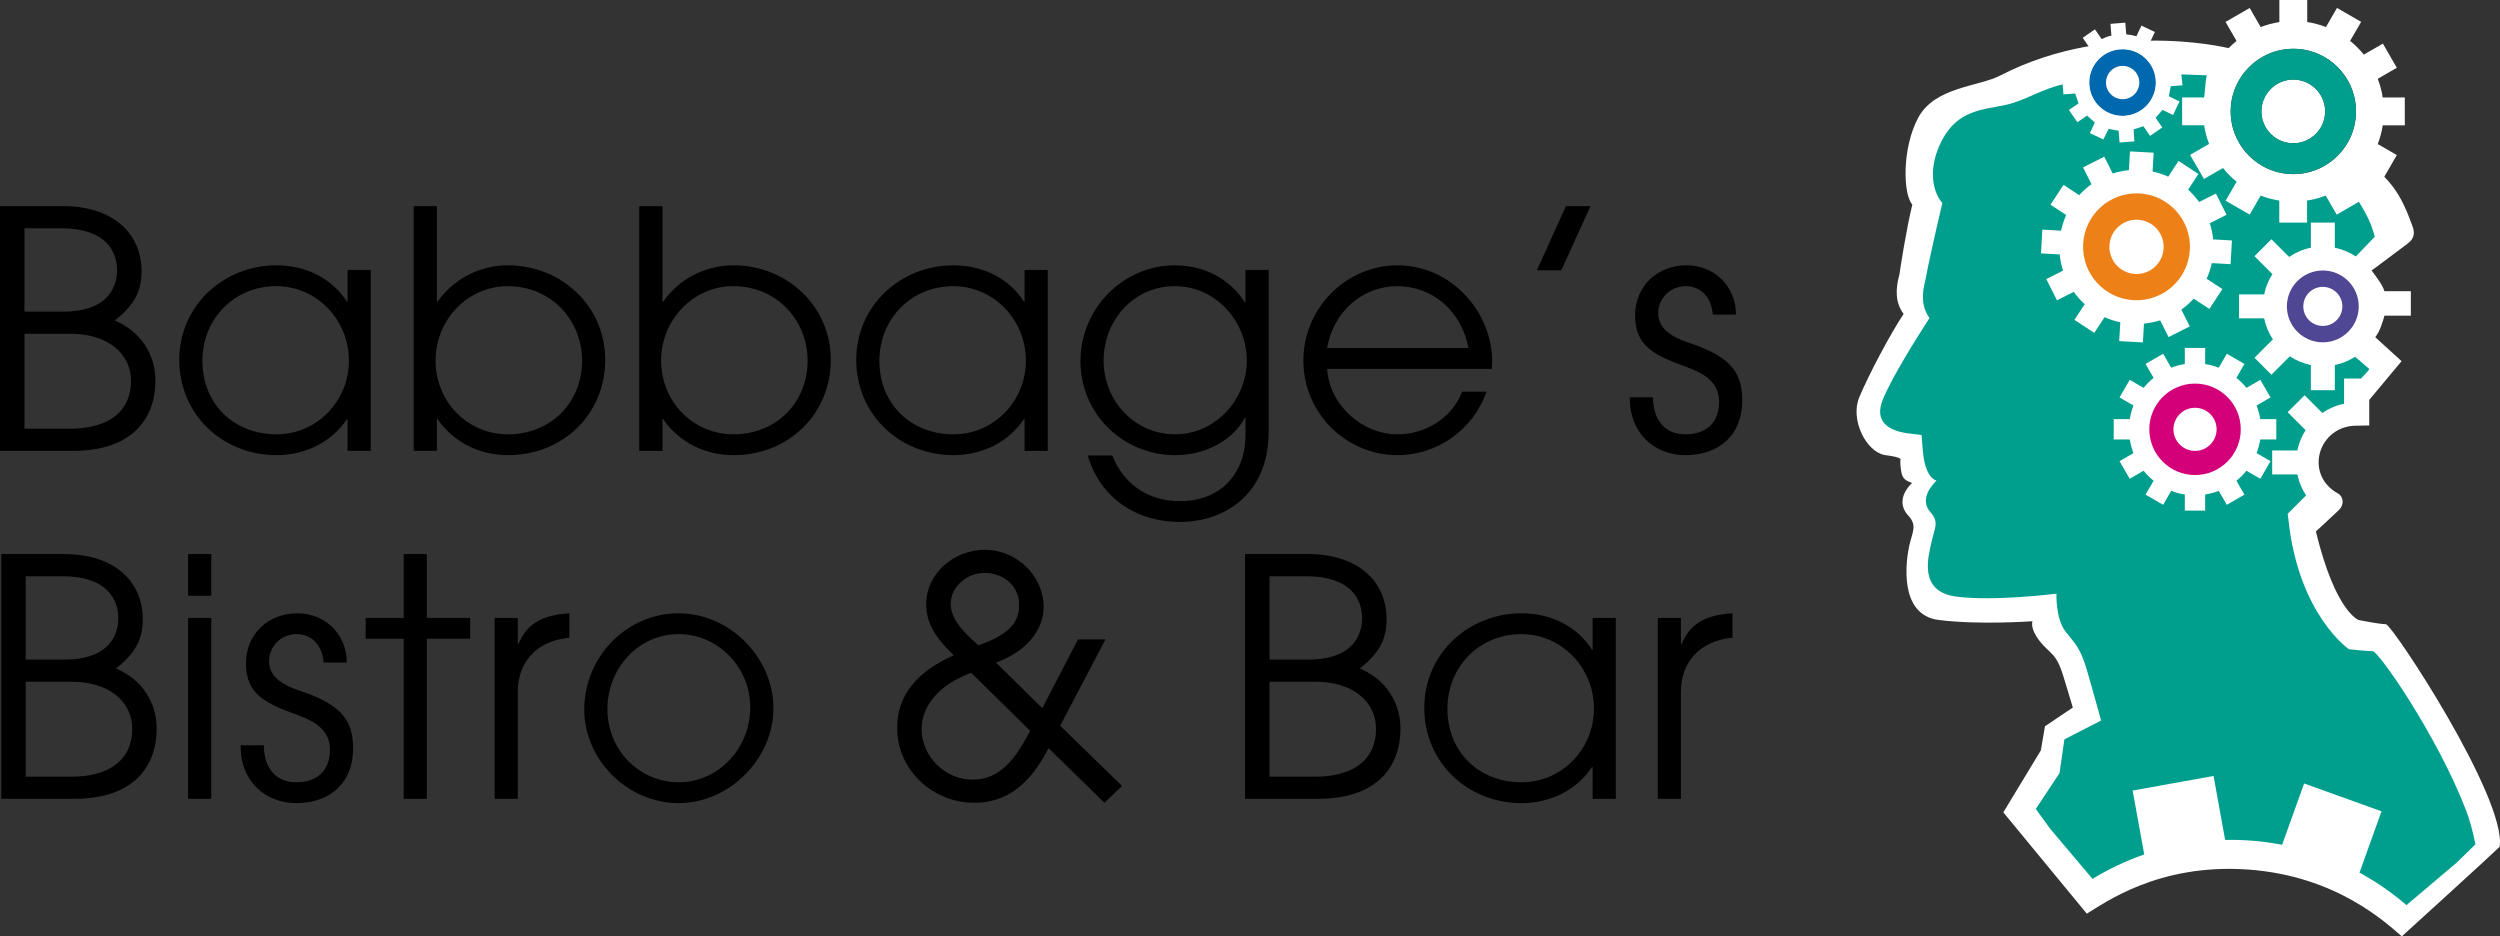 <?xml version="1.0" encoding="UTF-8"?> <svg xmlns="http://www.w3.org/2000/svg" id="Layer_2" data-name="Layer 2" viewBox="0 0 604.74 226.49"><rect x="0" y="0" width="604.74" height="226.49" fill="#333333" stroke="none"/><defs><style> .cls-1 { fill: #0068ae; } .cls-2 { fill: #fff; } .cls-3 { fill: #4f4794; } .cls-4 { fill: #d4007a; } .cls-5 { fill: #009f8d; } .cls-6 { fill: #ee8018; } .cls-7 { fill: #e95c2e; } </style></defs><g id="On_White" data-name="On White"><g><g><g><path d="M.3,193.23v-59.2h15.2c12.4,0,19.04,6.8,19.04,15.76,0,4.88-1.76,8.16-6.48,11.92,6.32,2.64,9.84,8.24,9.84,14.56,0,8.08-4.56,16.96-20,16.96H.3ZM15.58,159.55c11.36,0,13.04-6.56,13.04-10,0-4.4-2.56-10.16-13.52-10.16H6.22v20.16h9.36ZM17.42,187.87c7.6,0,14.56-3.04,14.56-11.6,0-6.72-5.84-11.36-14.56-11.36H6.22v22.96h11.2Z"></path><path d="M45.5,144.11v-10.08h5.6v10.08h-5.6ZM45.5,193.23v-43.76h5.6v43.76h-5.6Z"></path><path d="M78.29,160.27c-.32-4.24-2.96-6.88-6.56-6.88s-6.64,2.8-6.64,6.56c0,3.2,2.24,5.44,7.6,7.2,10.64,3.52,12.72,7.76,12.72,14,0,8-5.36,13.12-13.76,13.12-7.52,0-13.44-5.36-13.44-13.68v-.32h5.6c.08,5.84,3.12,8.96,7.84,8.96,5.04,0,8.16-2.8,8.16-7.84,0-4.24-2.72-6.56-7.76-8.4-7.68-2.8-12.56-4.96-12.56-12.48,0-7.04,5.28-12.16,12.48-12.16,6.56,0,11.92,4.96,11.92,11.92h-5.6Z"></path><path d="M97.65,193.23v-38.72h-9.2v-5.04h9.2v-15.44h5.6v15.44h10.48v5.04h-10.48v38.72h-5.6Z"></path><path d="M119.65,193.23v-43.76h5.6v6.32h.16c1.92-4.56,5.28-7.04,12.32-7.44v5.92h-.08c-8.08.8-12.4,6.08-12.4,13.12v25.84h-5.6Z"></path><path d="M141.33,171.63c0-12.88,10.4-23.28,22.8-23.28s22.96,10.72,22.96,22.96-10.64,22.96-22.96,22.96-22.8-10.48-22.8-22.64ZM181.49,171.07c0-9.52-7.68-17.68-17.36-17.68s-17.2,8.24-17.2,18.16,7.76,17.68,17.28,17.68,17.28-8.16,17.28-18.16Z"></path><path d="M267.17,194.19l-13.52-13.2c-4.8,9.28-10.56,13.2-18,13.2-10.08,0-18.64-8-18.64-18.08,0-7.6,4.4-13.44,13.68-17.6-4.88-4.72-6.64-8.16-6.64-12.4,0-7.36,6.64-13.12,14.24-13.12s14.16,6.32,14.16,13.84c0,5.84-4.56,10.96-11.52,13.44l11.2,11.04,8.64-16.64h6.64l-10.96,20.88,14.96,14.56-4.24,4.08ZM234.93,162.75c-7.68,2.8-12,7.92-12,13.68,0,6.48,5.68,12.16,12.24,12.16,5.44,0,9.52-2.96,14-11.84l-14.24-14ZM246.53,146.27c0-4.4-3.6-7.68-8.4-7.68-4.16,0-8.16,3.28-8.16,7.44,0,2.96,1.92,6,6.72,10.08,7.36-2.64,9.84-5.44,9.84-9.84Z"></path><path d="M301.17,193.23v-59.2h15.2c12.4,0,19.04,6.8,19.04,15.76,0,4.88-1.76,8.16-6.48,11.92,6.32,2.64,9.84,8.24,9.84,14.56,0,8.08-4.56,16.96-20,16.96h-17.6ZM316.45,159.55c11.36,0,13.04-6.56,13.04-10,0-4.4-2.56-10.16-13.52-10.16h-8.88v20.16h9.36ZM318.29,187.87c7.6,0,14.56-3.04,14.56-11.6,0-6.72-5.84-11.36-14.56-11.36h-11.2v22.96h11.2Z"></path><path d="M385.25,193.23v-7.68h-.16c-3.6,5.44-9.92,8.72-17.04,8.72-13.12,0-23.52-9.92-23.52-23.04s10.72-22.88,23.52-22.88c7.28,0,13.52,3.28,17.04,8.8h.16v-7.68h5.6v43.76h-5.6ZM385.57,171.39c0-9.76-7.68-18-17.6-18s-17.84,7.68-17.84,18.08,7.6,17.76,17.92,17.76c9.76,0,17.52-8,17.52-17.84Z"></path><path d="M401.01,193.23v-43.76h5.6v6.32h.16c1.92-4.56,5.28-7.04,12.32-7.44v5.92h-.08c-8.08.8-12.4,6.08-12.4,13.12v25.84h-5.6Z"></path></g><g><path d="M0,109.06v-59.2h15.2c12.4,0,19.04,6.8,19.04,15.76,0,4.88-1.76,8.16-6.48,11.92,6.32,2.64,9.84,8.24,9.84,14.56,0,8.08-4.56,16.96-20,16.96H0ZM15.28,75.38c11.36,0,13.04-6.56,13.04-10,0-4.4-2.56-10.16-13.52-10.16H5.92v20.16h9.36ZM17.12,103.7c7.6,0,14.56-3.04,14.56-11.6,0-6.72-5.84-11.36-14.56-11.36H5.92v22.96h11.2Z"></path><path d="M84.08,109.06v-7.68h-.16c-3.6,5.44-9.92,8.72-17.04,8.72-13.12,0-23.52-9.92-23.52-23.04s10.72-22.88,23.52-22.88c7.28,0,13.52,3.28,17.04,8.8h.16v-7.68h5.6v43.76h-5.6ZM84.4,87.22c0-9.76-7.68-18-17.6-18s-17.84,7.68-17.84,18.08,7.6,17.76,17.92,17.76c9.76,0,17.52-8,17.52-17.84Z"></path><path d="M100.08,109.06v-59.2h5.6v23.12h.16c3.76-5.36,10-8.8,17.04-8.8,12.8,0,23.52,9.76,23.52,22.88s-10.24,23.04-23.52,23.04c-6.8,0-13.12-3.04-17.04-8.72h-.16v7.68h-5.6ZM122.8,69.22c-9.6,0-17.44,8.08-17.44,18s7.68,17.84,17.52,17.84c10.4,0,17.92-7.76,17.92-17.76s-7.6-18.08-18-18.08Z"></path><path d="M154.64,109.06v-59.2h5.6v23.12h.16c3.76-5.36,10-8.8,17.04-8.8,12.8,0,23.52,9.76,23.52,22.88s-10.24,23.04-23.52,23.04c-6.8,0-13.12-3.04-17.04-8.72h-.16v7.68h-5.6ZM177.36,69.22c-9.6,0-17.44,8.08-17.44,18s7.68,17.84,17.52,17.84c10.4,0,17.92-7.76,17.92-17.76s-7.6-18.08-18-18.08Z"></path><path d="M247.84,109.06v-7.68h-.16c-3.6,5.44-9.92,8.72-17.04,8.72-13.12,0-23.52-9.92-23.52-23.04s10.72-22.88,23.52-22.88c7.28,0,13.52,3.28,17.04,8.8h.16v-7.68h5.6v43.76h-5.6ZM248.16,87.22c0-9.76-7.68-18-17.6-18s-17.84,7.68-17.84,18.08,7.6,17.76,17.92,17.76c9.76,0,17.52-8,17.52-17.84Z"></path><path d="M301.28,101.06h-.16c-3.12,5.76-9.84,9.04-16.88,9.04-12.48,0-22.88-9.92-22.88-22.72s10.32-23.2,22.88-23.2c7.04,0,13.28,3.28,16.88,8.96h.16v-7.84h5.6v39.12c0,15.84-11.52,21.84-21.36,21.84-10.8,0-19.44-5.92-22.4-16.08h5.92c2.88,7.12,8.8,11.04,16.4,11.04,9.92,0,15.84-6.72,15.84-16v-4.16ZM301.6,87.22c0-9.52-7.52-18-17.44-18s-17.2,8.24-17.2,18,7.52,17.84,17.28,17.84,17.36-8.4,17.36-17.84Z"></path><path d="M321.04,89.22c.48,8.72,8.48,15.84,16.96,15.84,6.8,0,13.28-3.92,15.68-10.32h5.92c-3.36,9.44-12.16,15.36-21.52,15.36-12.4,0-22.8-10.08-22.8-22.88s10.48-23.04,22.72-23.04c13.12,0,22.96,11.28,22.96,23.36,0,.56-.08,1.12-.08,1.68h-39.84ZM355.2,84.18c-1.6-8.8-8.56-14.96-17.2-14.96-8.16,0-15.44,5.92-16.96,14.96h34.16Z"></path><path d="M371.76,65.38l7.04-15.52h5.92l-7.04,15.52h-5.92Z"></path><path d="M414.32,76.1c-.32-4.24-2.96-6.88-6.56-6.88s-6.64,2.8-6.64,6.56c0,3.2,2.24,5.44,7.6,7.2,10.64,3.52,12.72,7.76,12.72,14,0,8-5.36,13.12-13.76,13.12-7.52,0-13.44-5.36-13.44-13.68v-.32h5.6c.08,5.84,3.12,8.96,7.84,8.96,5.04,0,8.16-2.8,8.16-7.84,0-4.24-2.72-6.56-7.76-8.4-7.68-2.8-12.56-4.96-12.56-12.48,0-7.04,5.28-12.16,12.48-12.16,6.56,0,11.92,4.96,11.92,11.92h-5.6Z"></path></g></g><g><path class="cls-2" d="M484.58,196.49l20.21,24.52c4.16-2.46,17.2-12.18,38.87-10.68,21.67,1.5,33.7,13.11,37.33,16.17,0,0,21.36-19.4,23.67-21.67,1.73-11.7-26.02-53.84-27.53-53.84s-6.55-1-6.55-1c0,0-5.63-1.83-10.38-21.45.17-.1,3.09-2.82,5.6-5.2,1.24-1.18,1.16-3.18-.28-3.98-8.33-4.67-4.66-16.4,4.5-16.39.81,0,3.09-.06,3.09-.06v-6.18s7.82-9.37,7.82-9.37l-6.37-5.8c1.15-1.41,1.86-3.83,2.22-5.2h6.39v-5.92h-6.39c-.39-1.47-2.01-3.54-3.1-5.01,0,0,5.2-3.84,8.78-6.56,2.13-1.6,1.36-3.51,1.01-4.44-2.39-6.43-5.21-13.23-16.22-17.67-4.51,4.67-14.05,10.03-23.21,1.74-7.62-6.84-6.31-21.03,2.2-24.36-3.27-2.89-35.4-9.88-62.38,4.12-5.26,2.73-15.75,2.73-19.79,10.1-4.03,7.37-3.75,18.66-1.48,21.12-1.51,6.14-2.87,15.16-3.12,16.87-1.01,3.69-1.01,6.89,1.01,9.59-3.28,4.91-8.46,14.74-10.73,20.15-2.27,5.41,1.68,13.25,6.22,13.99,4.04.49,3.76,1.06,3.76,1.06,0,0-.16.61.08,2.33.25,1.72.45,2.6,2.71,3.35-2.52,2.45-3.21,5.4-.94,7.86,2.27,2.45,1.01,3.93.25,7.37-.75,3.44-2.68,16.69,7.16,17.92,9.84,1.23,22.67.3,22.67.3,0,0-.75,1.65,1.77,4.85,2.53,3.2,3.95,2.67,5.72,8.56,1.77,5.9,2.26,7.46,2.26,7.46l-6.74,4.54-1,5.83-9.08,15Z"></path><path class="cls-7" d="M535.09,75.21c.75.68.81,1.84.14,2.59-.68.76-1.84.81-2.59.13-.75-.67-.81-1.84-.13-2.59.68-.75,1.84-.81,2.59-.13Z"></path><path class="cls-6" d="M503.91,58.97c-.41,7.13,5.05,13.24,12.18,13.64,7.12.4,13.23-5.05,13.63-12.18.4-7.13-5.05-13.23-12.17-13.64-7.12-.4-13.23,5.05-13.64,12.17ZM510.27,59.34c.2-3.62,3.31-6.39,6.92-6.18,3.62.21,6.39,3.31,6.18,6.93-.2,3.62-3.31,6.39-6.92,6.18-3.62-.21-6.39-3.31-6.18-6.93Z"></path><path class="cls-3" d="M561.88,82.81c-4.8-.01-8.68-3.89-8.69-8.69,0-4.8,3.89-8.68,8.69-8.69,4.8,0,8.68,3.89,8.69,8.69-.01,4.8-3.9,8.68-8.69,8.69ZM566.61,74.12c0-2.61-2.12-4.72-4.73-4.73-2.61,0-4.72,2.12-4.72,4.73,0,2.61,2.12,4.72,4.72,4.72,2.61,0,4.72-2.12,4.73-4.72Z"></path><path class="cls-4" d="M530.97,92.79c6.11,0,11.06,4.95,11.06,11.06s-4.95,11.06-11.06,11.06-11.06-4.96-11.06-11.06,4.95-11.06,11.06-11.06ZM525.75,103.85c0,2.88,2.34,5.22,5.22,5.22s5.22-2.34,5.22-5.22-2.34-5.21-5.22-5.21-5.22,2.33-5.22,5.21Z"></path><path class="cls-1" d="M520.36,18.52c.08.37.14.75.16,1.14.23,3.89-2.75,7.25-6.64,7.48-3.9.23-7.25-2.74-7.49-6.64-.02-.28-.02-.55,0-.82,2.05-.53,10.88-1.25,13.96-1.16Z"></path><path class="cls-2" d="M547,26.97c-.01-4.26,3.44-7.72,7.7-7.73,4.26-.01,7.73,3.43,7.74,7.69.01,4.26-3.44,7.72-7.7,7.73-4.26.01-7.73-3.43-7.74-7.69Z"></path><path class="cls-2" d="M581.71,30.32v-6.74h-5.34c-.24-1.57-.65-3.08-1.2-4.52l4.61-2.67-3.37-5.84-4.61,2.66c-.99-1.22-2.09-2.33-3.32-3.31l2.67-4.61-5.84-3.37-2.67,4.62c-1.44-.56-2.95-.96-4.53-1.21V0h-6.74v5.34c-1.57.24-3.08.65-4.52,1.21l-2.66-4.62-5.84,3.37,2.66,4.61c-1.22.98-2.33,2.1-3.31,3.31l-4.61-2.66-3.37,5.83,4.62,2.67c-.56,1.44-.96,2.95-1.2,4.52h-5.34v6.74h5.34c.24,1.57.64,3.08,1.2,4.52l-4.62,2.67,3.37,5.84,4.61-2.66c.98,1.22,2.09,2.33,3.31,3.31l-2.66,4.61,5.84,3.37,2.66-4.62c1.44.56,2.95.96,4.52,1.21v5.34h6.74v-5.34c1.57-.24,3.09-.65,4.53-1.21l2.67,4.62,5.84-3.37-2.67-4.61c1.23-.98,2.33-2.1,3.32-3.32l4.61,2.66,3.37-5.83-4.61-2.67c.56-1.44.96-2.95,1.2-4.52h5.34ZM554.75,42.12c-8.37,0-15.16-6.79-15.16-15.16s6.79-15.16,15.16-15.16,15.16,6.79,15.16,15.16-6.79,15.16-15.16,15.16Z"></path><path class="cls-1" d="M521.47,19.97c0-4.44-3.6-8.05-8.05-8.05s-8.05,3.6-8.05,8.05,3.6,8.05,8.05,8.05,8.05-3.6,8.05-8.05Z"></path><path class="cls-2" d="M527.96,20.61l-.29-3.59-2.84.23c-.2-.83-.48-1.61-.84-2.36l2.34-1.62-2.04-2.96-2.34,1.62c-.58-.61-1.21-1.15-1.91-1.62l1.22-2.57-3.25-1.54-1.22,2.57c-.79-.24-1.62-.39-2.46-.45l-.23-2.84-3.59.29.23,2.84c-.83.19-1.61.48-2.36.84l-1.62-2.35-2.96,2.04,1.61,2.34c-.61.58-1.15,1.22-1.62,1.91l-2.57-1.22-1.55,3.25,2.58,1.22c-.24.79-.39,1.62-.45,2.46l-2.85.23.29,3.59,2.85-.23c.2.83.47,1.62.83,2.36l-2.35,1.62,2.05,2.96,2.34-1.62c.57.61,1.21,1.15,1.9,1.62l-1.22,2.57,3.25,1.54,1.22-2.57c.79.24,1.62.39,2.46.45l.23,2.84,3.59-.29-.23-2.84c.83-.2,1.62-.48,2.36-.84l1.62,2.35,2.96-2.04-1.62-2.34c.61-.58,1.15-1.22,1.62-1.91l2.57,1.22,1.54-3.25-2.57-1.22c.24-.79.39-1.61.45-2.46l2.84-.23h0ZM514.11,28.05c-4.46.36-8.37-2.97-8.72-7.43-.36-4.46,2.97-8.37,7.43-8.73,4.46-.36,8.37,2.97,8.73,7.43.36,4.46-2.97,8.37-7.43,8.73Z"></path><path class="cls-5" d="M492.45,195.69l3.57,4.9,10.14,12c3.96-2.4,8.14-4.38,12.52-5.9l-2.8-15.46,19.57-3.53,2.8,15.48c4.56-.11,9.17.27,13.78,1.17l5.33-14.83,18.72,6.73-5.33,14.84c4.11,2.23,7.91,4.88,11.36,7.86l12.01-10.16s2.49-2.34,4.68-4.56c-.63-3.12-1.39-5.95-2.32-8.35-6.96-17.99-21.1-38.36-22.54-38.36s-5.75-.48-5.75-.48c0,0-12.23-8.38-14.63-31.41l-.18-1.34,4.45-4.45c-1-1.52-1.73-3.24-2.11-5.09h-6.09v-5.79h6.09c.36-1.78,1.05-3.43,2-4.91l-4.34-4.34,4.1-4.1,4.28,4.28c1.56-1.07,3.34-1.84,5.26-2.23v-6.09h4.1c.34-.45,1.58-1.54,2.01-2.32l-3.44-2.95c-1.48.95-3.13,1.64-4.91,2v6.08h-5.79v-6.08c-1.85-.38-3.57-1.11-5.09-2.11l-4.45,4.45-4.1-4.1,4.45-4.45c-1-1.52-1.73-3.24-2.11-5.09h-6.08v-5.79h6.08c.36-1.78,1.06-3.43,2-4.9l-4.34-4.34,4.1-4.1,4.28,4.28c1.56-1.07,3.34-1.84,5.26-2.23v-6.08h5.79v6.08c1.85.38,3.57,1.11,5.08,2.11l4.59-4.77c-.75-2.89-1.73-5.01-3.83-8.46l-5.38,3.11-2.66-4.6c-1.44.56-2.94.96-4.51,1.2v5.33h-6.72v-5.33c-1.56-.24-3.08-.64-4.51-1.2l-2.65,4.6-5.82-3.36,2.66-4.6c-1.23-.98-2.33-2.09-3.31-3.31l-4.59,2.65-3.36-5.82,4.6-2.66c-.56-1.44-.96-2.95-1.2-4.51h-5.32v-6.72h5.32c.24-1.57.27-3.64.63-5.36l-6.15-.23.29,2.64-2.84.22-.46,2.43,2.56,1.27-1.54,3.26-2.56-1.23-1.67,1.91,1.61,2.34-2.95,2.04-1.61-2.34-2.37.79.18,2.88-3.58.27-.22-2.84-2.43-.46-1.27,2.56-3.26-1.54,1.2-2.55-1.88-1.68-2.34,1.61-2.05-2.98,2.34-1.57-.82-2.4-2.84.21s-.12-1.6-.18-2.41c-4.99,1.08-9.21,3.96-13.76,4.95-5.51,1.2-11.51,1.2-15.35,8.39-3.83,7.2-2.16,12.95,0,15.35-1.44,5.99-3.83,16.79-4.07,18.46-.96,3.6-.96,6.72.96,9.36-3.12,4.8-9.11,14.38-11.27,19.66-2.16,5.28,1.2,7.43,5.51,8.16l3.84.48s.24,3.6.48,5.27c.24,1.68.96,5.03,3.12,5.76-2.39,2.39-3.59,5.27-1.43,7.67,2.15,2.39.96,3.83.24,7.19-.72,3.36-3.35,12,6,13.2,9.35,1.2,24.22-.72,24.22-.72,0,0-.24,5.99,2.15,9.11,2.4,3.12,3.6,3.84,5.28,9.6,1.68,5.76,3.36,11.98,3.36,11.98l-8.87,4.56-1.18,8.16-5.74,8.68ZM493.71,61.27l.32-5.73,4.54.26c.28-1.33.7-2.59,1.24-3.79l-3.8-2.49,3.15-4.8,3.79,2.49c.9-.99,1.89-1.88,2.98-2.66l-2.05-4.05,5.13-2.59,2.05,4.06c1.25-.4,2.56-.68,3.91-.81l.26-4.54,5.73.32-.26,4.55c1.32.28,2.59.7,3.79,1.24l2.49-3.8,4.8,3.15-2.48,3.8c.98.9,1.87,1.9,2.66,2.98l4.06-2.04,2.58,5.13-4.06,2.05c.41,1.26.67,2.56.81,3.91l4.55.25-.33,5.74-4.55-.26c-.28,1.33-.7,2.59-1.24,3.79l3.81,2.49-3.15,4.81-3.8-2.49c-.89.99-1.89,1.88-2.98,2.66l2.04,4.05-5.13,2.59-2.04-4.06c-1.25.4-2.56.67-3.91.8l-.26,4.55-5.73-.32.26-4.55c-1.33-.28-2.6-.7-3.8-1.24l-2.49,3.8-4.8-3.15,2.49-3.79c-.99-.9-1.88-1.9-2.66-2.98l-4.05,2.04-2.59-5.13,4.06-2.05c-.41-1.25-.68-2.56-.81-3.91l-4.54-.26ZM512.71,111.55l3.37-1.94c-.41-1.05-.7-2.15-.88-3.3h-3.9v-4.92h3.9c.17-1.14.47-2.25.88-3.3l-3.37-1.95,2.46-4.26,3.36,1.94c.72-.89,1.53-1.7,2.42-2.42l-1.95-3.37,4.26-2.46,1.94,3.37c1.05-.41,2.16-.7,3.3-.88v-3.89h4.92v3.89c1.14.18,2.24.47,3.29.88l1.95-3.37,4.26,2.46-1.94,3.37c.89.72,1.7,1.53,2.42,2.42l3.37-1.94,2.46,4.26-3.37,1.95c.4,1.05.71,2.16.88,3.3h3.89v4.92h-3.89c-.17,1.15-.48,2.25-.88,3.3l3.37,1.94-2.46,4.26-3.37-1.94c-.71.89-1.52,1.7-2.42,2.42l1.94,3.36-4.26,2.46-1.95-3.37c-1.05.41-2.15.7-3.29.88v3.9h-4.92v-3.9c-1.15-.18-2.25-.47-3.3-.88l-1.94,3.37-4.26-2.46,1.95-3.36c-.89-.72-1.7-1.53-2.42-2.42l-3.36,1.94-2.46-4.26Z"></path><path class="cls-2" d="M509.43,19.98c0-2.23,1.8-4.04,4.02-4.04,2.23,0,4.04,1.8,4.04,4.02,0,2.23-1.8,4.04-4.02,4.04-2.23,0-4.04-1.8-4.04-4.02Z"></path><path class="cls-2" d="M543.38,33.12c2.18,0,4.2-4.44,1.42-4.44-2.18,0-4.2,4.44-1.42,4.44h0Z"></path><path class="cls-5" d="M539.63,26.09c-.48,8.35,5.92,15.52,14.27,15.99,8.35.47,15.5-5.92,15.98-14.27.47-8.35-5.92-15.51-14.27-15.98-8.35-.47-15.51,5.92-15.98,14.27ZM547.07,26.52c.24-4.24,3.88-7.49,8.12-7.25,4.24.24,7.49,3.88,7.25,8.12-.24,4.24-3.88,7.49-8.12,7.25-4.24-.24-7.49-3.88-7.25-8.12Z"></path></g></g></g></svg> 